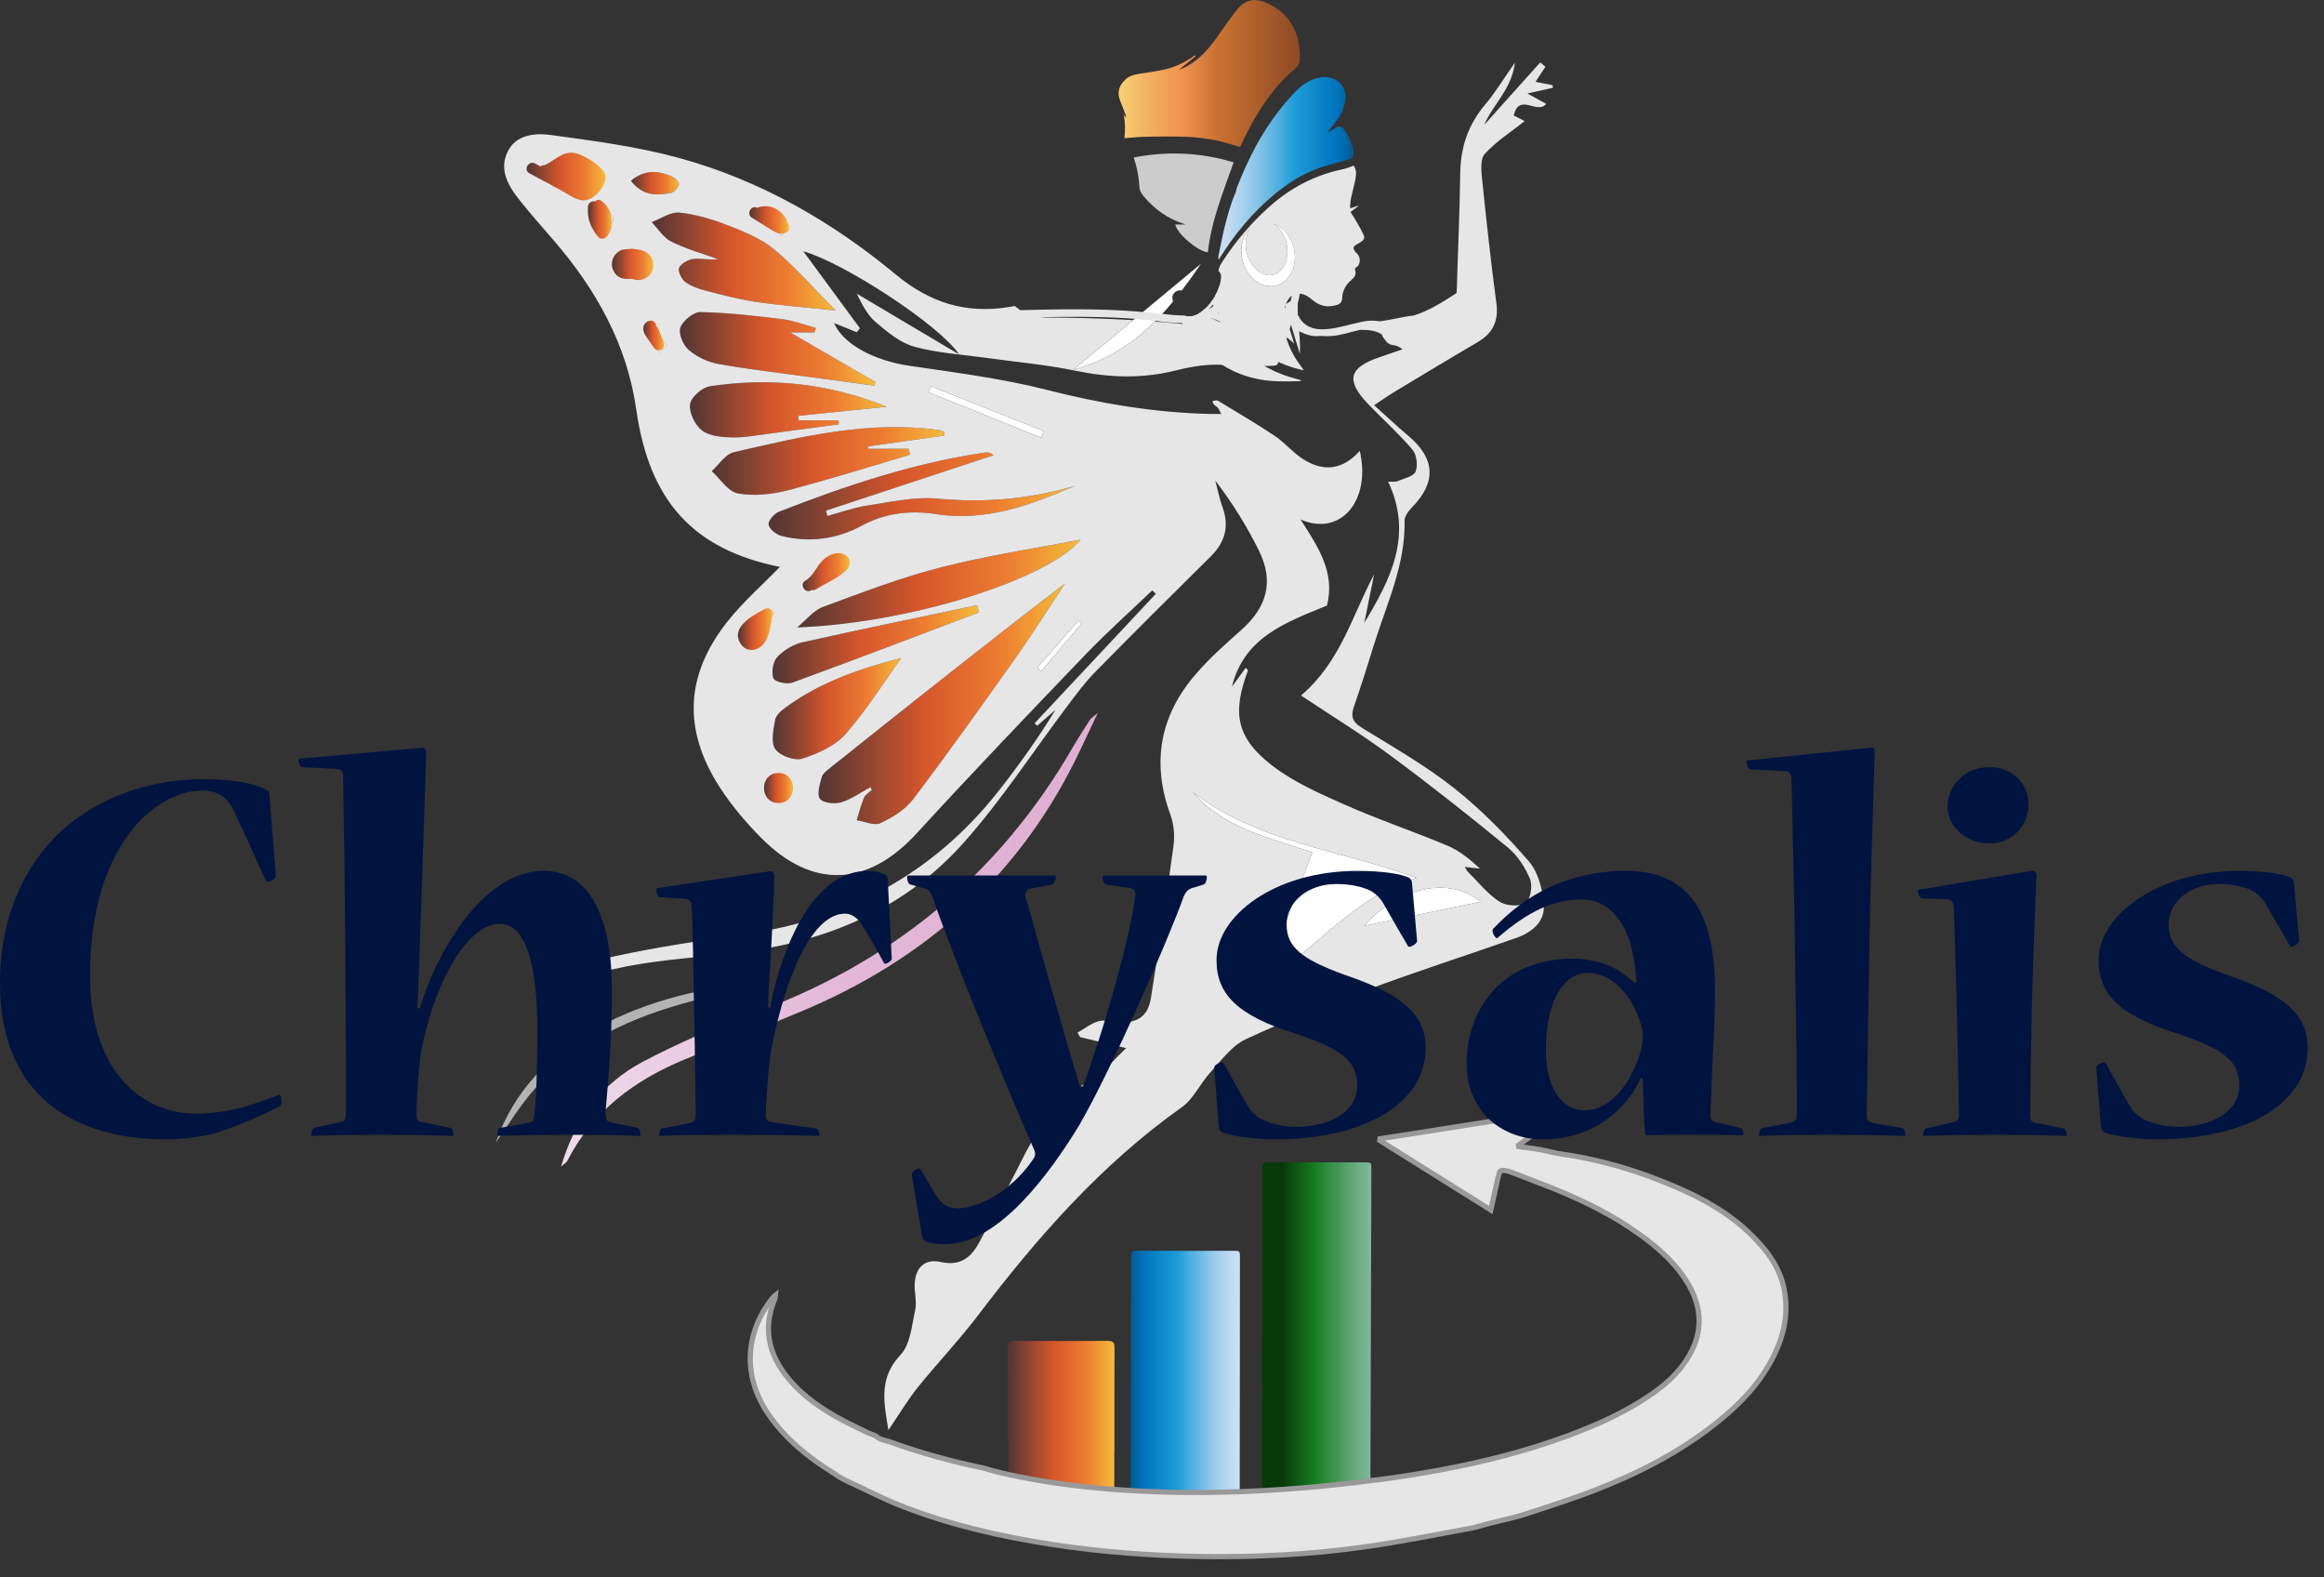 <svg width="112" height="76" viewBox="0 0 112 76" fill="none" xmlns="http://www.w3.org/2000/svg">
<rect x="0" y="0" width="112" height="76" fill="#333333" stroke="none"/>
<path d="M65.722 11.328C65.63 11.125 65.518 10.93 65.407 10.736C65.304 10.556 65.19 10.383 65.085 10.213C65.221 10.11 65.339 10.021 65.457 9.932C65.452 9.925 65.448 9.918 65.444 9.91C65.331 9.95 65.218 9.99 65.105 10.029C65.09 10.021 65.076 10.013 65.062 10.005C65.075 9.862 65.073 9.716 65.103 9.576C65.171 9.252 65.263 8.932 65.326 8.607C65.369 8.384 65.368 8.157 65.237 7.981C65.057 8.043 64.907 8.113 64.75 8.145C63.388 8.424 62.201 9.039 61.168 9.964C60.294 10.747 59.543 11.634 58.902 12.616C58.809 12.758 58.746 12.9 58.716 13.058C58.795 13.112 58.851 13.202 58.846 13.33C58.836 13.623 58.736 13.924 58.586 14.202C58.578 14.224 58.574 14.248 58.565 14.27C58.543 14.326 58.518 14.394 58.473 14.426C58.36 14.506 58.403 14.584 58.453 14.669C58.696 15.079 59.003 15.438 59.331 15.78C59.873 16.345 60.479 16.831 61.164 17.213C61.681 17.501 62.225 17.716 62.838 17.844C62.779 17.759 62.737 17.694 62.69 17.633C62.303 17.128 62.034 16.565 61.91 15.943C61.825 15.51 61.806 15.068 61.973 14.643C62.092 14.341 62.322 14.099 62.688 14.155C62.887 14.185 63.058 14.288 63.206 14.418C63.436 14.618 63.696 14.752 64.001 14.759C64.156 14.762 64.316 14.727 64.465 14.681C64.605 14.637 64.679 14.511 64.683 14.367C64.693 14.01 64.852 13.732 65.113 13.503C65.143 13.476 65.171 13.445 65.2 13.417C65.317 13.305 65.361 13.177 65.304 13.017C65.293 12.984 65.307 12.912 65.33 12.901C65.567 12.793 65.594 12.411 65.414 12.232C65.377 12.195 65.338 12.158 65.308 12.115C65.189 11.951 65.208 11.876 65.386 11.775C65.465 11.73 65.543 11.686 65.616 11.635C65.733 11.555 65.779 11.454 65.722 11.328ZM62.276 13.055C61.97 13.766 61.209 14.009 60.574 13.577C60.178 13.308 59.964 12.92 59.862 12.461C59.78 12.086 59.825 11.725 59.98 11.379C60.027 11.274 60.101 11.182 60.162 11.084C60.172 11.09 60.181 11.096 60.191 11.102C60.169 11.146 60.143 11.188 60.127 11.233C59.906 11.836 60.087 12.581 60.576 13.007C60.895 13.284 61.271 13.362 61.621 13.112C61.845 12.951 61.965 12.719 62.012 12.454C62.13 11.784 61.915 11.233 61.413 10.777C61.503 10.829 61.597 10.875 61.682 10.934C62.296 11.355 62.593 12.319 62.276 13.055Z" fill="#E6E6E6"/>
<path d="M56.804 3.375C57.082 3.149 57.352 2.93 57.623 2.711C57.614 2.698 57.605 2.685 57.597 2.672C57.579 2.676 57.557 2.675 57.544 2.685C57.103 3.017 56.611 3.244 56.075 3.359C55.678 3.444 55.275 3.497 54.874 3.561C54.632 3.599 54.409 3.664 54.224 3.843C53.897 4.158 53.825 4.49 54.005 4.911C54.091 5.114 54.166 5.322 54.244 5.528C54.26 5.573 54.266 5.622 54.258 5.677C54.222 5.623 54.187 5.57 54.151 5.517C54.23 5.897 54.239 6.276 54.186 6.658C54.54 6.633 54.874 6.593 55.21 6.588C55.879 6.578 56.549 6.566 57.218 6.593C57.671 6.612 58.127 6.673 58.573 6.758C58.969 6.834 59.353 6.968 59.764 7.082C59.825 6.953 59.897 6.794 59.975 6.638C60.594 5.387 61.329 4.218 62.413 3.312C62.593 3.162 62.645 3.014 62.647 2.796C62.65 2.292 62.577 1.808 62.351 1.352C62.104 0.856 61.728 0.486 61.241 0.235C61.05 0.137 60.842 0.053 60.633 0.016C60.244 -0.054 59.919 0.117 59.675 0.403C59.412 0.713 59.172 1.045 58.94 1.38C58.571 1.915 58.205 2.451 57.691 2.864C57.422 3.079 57.133 3.253 56.804 3.375Z" fill="url(#paint0_linear_39_2)"/>
<path d="M63.979 6.366C64.135 6.169 64.299 5.977 64.444 5.772C64.647 5.485 64.794 5.171 64.833 4.816C64.916 4.072 64.341 3.642 63.681 3.726C63.132 3.796 62.717 4.107 62.351 4.498C61.643 5.253 61.05 6.089 60.551 6.995C60.195 7.641 59.897 8.314 59.625 8.998C59.587 9.092 59.581 9.199 59.541 9.291C59.313 9.812 59.165 10.359 59.026 10.907C58.906 11.383 58.818 11.868 58.718 12.35C58.707 12.4 58.711 12.454 58.731 12.513C58.817 12.378 58.902 12.243 58.99 12.11C59.783 10.905 60.736 9.846 61.901 8.99C62.5 8.549 63.156 8.207 63.872 7.996C64.222 7.893 64.575 7.805 64.926 7.707C64.997 7.688 65.075 7.67 65.13 7.626C65.178 7.588 65.221 7.517 65.226 7.457C65.249 7.195 65.152 6.956 65.05 6.724C64.984 6.572 64.903 6.422 64.808 6.286C64.655 6.067 64.57 6.053 64.333 6.179C64.216 6.242 64.103 6.312 63.988 6.379C63.985 6.375 63.982 6.37 63.979 6.366Z" fill="url(#paint1_linear_39_2)"/>
<path d="M54.634 7.589C54.811 8.091 54.886 8.574 54.919 9.069C54.928 9.208 55.035 9.356 55.132 9.471C55.654 10.094 56.293 10.551 57.076 10.793C57.095 10.799 57.112 10.812 57.126 10.819C56.966 10.819 56.803 10.819 56.639 10.819C56.73 11.267 57.73 12.117 58.212 12.157C58.369 10.646 58.952 9.257 59.452 7.821C57.866 7.347 56.27 7.267 54.634 7.589Z" fill="#CCCCCC"/>
<path d="M62.695 18.32C62.508 18.266 62.321 18.213 62.135 18.157C61.64 18.007 61.176 17.786 60.736 17.516C59.727 16.896 58.894 16.09 58.229 15.111C58.175 15.032 58.123 14.95 58.082 14.865C58.02 14.923 57.957 14.978 57.892 15.027C57.658 15.204 57.429 15.266 57.226 15.239C57.146 15.296 57.071 15.359 56.99 15.415C56.931 15.457 56.919 15.493 56.962 15.556C57.44 16.271 57.979 16.929 58.686 17.434C59.228 17.822 59.825 18.081 60.476 18.233C61.182 18.398 61.894 18.385 62.609 18.364C62.639 18.363 62.669 18.353 62.699 18.347C62.696 18.338 62.695 18.329 62.695 18.32Z" fill="#E6E6E6"/>
<path d="M61.414 10.776C61.916 11.232 62.13 11.783 62.012 12.454C61.965 12.718 61.846 12.95 61.621 13.111C61.271 13.362 60.895 13.284 60.576 13.006C60.087 12.58 59.906 11.835 60.127 11.232C60.144 11.187 60.17 11.145 60.191 11.101C60.182 11.095 60.172 11.089 60.163 11.083C60.101 11.181 60.027 11.274 59.98 11.378C59.825 11.725 59.78 12.085 59.863 12.46C59.964 12.92 60.179 13.307 60.574 13.576C61.209 14.008 61.97 13.765 62.276 13.054C62.593 12.318 62.297 11.354 61.683 10.932C61.597 10.874 61.503 10.828 61.414 10.776Z" fill="white"/>
<path d="M52.903 34.356C52.555 35.09 52.316 35.59 52.081 36.092C49.251 42.113 44.639 46.231 38.542 48.761C36.706 49.523 34.867 50.276 33.028 51.031C30.585 52.036 28.565 53.529 27.335 55.941C27.3 56.01 27.213 56.053 27.037 56.206C27.723 53.895 29.003 52.19 31.004 51.143C32.653 50.281 34.372 49.518 36.123 48.889C42.898 46.458 48.128 42.199 51.73 35.957C51.986 35.514 52.27 35.086 52.546 34.654C52.576 34.607 52.634 34.578 52.903 34.356Z" fill="url(#paint2_linear_39_2)"/>
<path d="M23.892 55.058C25.601 50.073 31.062 47.751 36.944 47.29C35.761 47.601 34.579 47.915 33.395 48.223C30.455 48.988 27.757 50.205 25.709 52.534C25.021 53.317 24.48 54.231 23.892 55.058Z" fill="#B3B3B3"/>
<path d="M41.942 37.93C41.477 38.181 41.036 38.508 40.54 38.657C40.227 38.75 39.683 38.697 39.518 38.49C39.357 38.288 39.505 37.796 39.598 37.453C39.646 37.274 39.852 37.121 40.014 36.991C43.756 34.009 47.501 31.032 51.326 28.109C50.528 29.315 49.761 30.543 48.926 31.723C47.312 34.006 45.688 36.284 44.001 38.513C43.622 39.014 43.008 39.388 42.426 39.66C42.133 39.798 41.672 39.578 41.286 39.52C41.401 39.156 41.491 38.782 41.64 38.432C41.704 38.281 41.888 38.18 42.017 38.056C41.992 38.014 41.967 37.972 41.942 37.93Z" fill="url(#paint3_linear_39_2)"/>
<path d="M40.269 14.958C38.836 14.809 37.641 14.721 36.458 14.549C35.626 14.428 34.806 14.21 33.989 13.999C33.646 13.911 33.285 13.784 33.01 13.573C32.832 13.436 32.652 13.037 32.729 12.896C32.846 12.683 33.176 12.5 33.434 12.473C33.806 12.433 34.194 12.544 34.596 12.485C33.843 12.211 33.061 11.995 32.347 11.641C31.972 11.453 31.716 11.024 31.406 10.704C31.853 10.538 32.318 10.2 32.743 10.244C33.537 10.325 34.333 10.564 35.081 10.857C35.862 11.164 36.685 11.495 37.316 12.023C38.34 12.877 39.222 13.9 40.269 14.958Z" fill="url(#paint4_linear_39_2)"/>
<path d="M45.498 20.987C44.278 21.16 43.058 21.333 41.838 21.505C41.841 21.544 41.844 21.584 41.846 21.623C42.495 21.623 43.143 21.623 43.791 21.623C43.813 21.718 43.836 21.814 43.859 21.909C41.894 22.488 39.94 23.113 37.956 23.625C37.188 23.823 36.328 23.911 35.559 23.772C35.09 23.687 34.716 23.075 34.299 22.7C34.651 22.386 34.958 21.882 35.361 21.789C38.607 21.038 41.86 20.252 45.242 20.719C45.328 20.731 45.411 20.77 45.495 20.797C45.496 20.861 45.497 20.924 45.498 20.987Z" fill="url(#paint5_linear_39_2)"/>
<path d="M38.42 30.23C38.831 29.892 39.191 29.416 39.663 29.241C41.546 28.542 43.435 27.823 45.376 27.328C47.61 26.76 49.903 26.42 52.075 25.999C50.593 27.845 44.024 30.022 38.42 30.23Z" fill="url(#paint6_linear_39_2)"/>
<path d="M39.25 16.017C38.955 16.017 38.66 16.017 38.08 16.017C39.596 16.899 40.89 17.651 42.184 18.402C42.167 18.461 42.151 18.52 42.135 18.579C41.149 18.448 40.163 18.318 39.177 18.184C37.654 17.976 36.125 17.803 34.613 17.535C34.107 17.445 33.577 17.189 33.188 16.857C32.921 16.629 32.684 16.065 32.789 15.783C32.913 15.447 33.422 15.028 33.756 15.035C35.073 15.061 36.39 15.214 37.7 15.376C38.248 15.444 38.779 15.654 39.318 15.799C39.295 15.872 39.272 15.944 39.25 16.017Z" fill="url(#paint7_linear_39_2)"/>
<path d="M60.843 47.374C61.654 45.246 62.43 43.206 63.243 41.072C61.071 40.327 58.943 39.884 57.482 38.161C60.608 40.582 64.536 40.928 68.276 42.295C65.169 43.262 63.36 45.801 60.843 47.374Z" fill="white"/>
<path d="M51.805 23.413C49.674 24.329 47.516 25.143 45.113 24.771C43.863 24.577 42.682 24.709 41.525 25.332C40.33 25.977 39.003 26.16 37.661 25.82C37.41 25.757 37.081 25.497 37.039 25.28C37.005 25.105 37.307 24.747 37.534 24.658C40.766 23.397 44.047 22.3 47.498 21.798C47.611 21.782 47.732 21.809 47.879 21.934C45.187 22.824 42.495 23.714 39.803 24.604C39.828 24.688 39.854 24.773 39.88 24.858C40.521 24.685 41.154 24.451 41.806 24.354C42.931 24.187 44.085 23.92 45.195 24.025C47.455 24.239 49.634 24.042 51.805 23.413Z" fill="url(#paint8_linear_39_2)"/>
<path d="M42.733 19.597C41.316 19.743 39.899 19.889 38.481 20.036C38.484 20.108 38.487 20.181 38.489 20.253C39.13 20.253 39.77 20.253 40.411 20.253C40.415 20.317 40.419 20.381 40.423 20.445C39.312 20.594 38.2 20.748 37.087 20.891C36.49 20.968 35.888 21.089 35.291 21.076C34.795 21.065 34.204 21.019 33.838 20.745C33.497 20.489 33.202 19.887 33.252 19.483C33.293 19.147 33.833 18.666 34.206 18.61C37.11 18.174 39.959 18.463 42.733 19.597Z" fill="url(#paint9_linear_39_2)"/>
<path d="M43.435 31.703C42.547 32.938 41.74 34.246 40.737 35.38C40.233 35.95 39.407 36.314 38.657 36.553C38.29 36.669 37.581 36.41 37.362 36.091C37.139 35.764 37.271 35.146 37.357 34.676C37.398 34.449 37.664 34.229 37.877 34.073C39.522 32.872 41.414 32.218 43.435 31.703Z" fill="url(#paint10_linear_39_2)"/>
<path d="M47.176 29.506C44.178 30.643 41.184 31.792 38.174 32.894C37.915 32.989 37.322 32.841 37.269 32.679C37.17 32.381 37.246 31.884 37.454 31.661C37.763 31.329 38.224 31.047 38.666 30.948C41.469 30.321 44.285 29.749 47.097 29.159C47.124 29.274 47.15 29.39 47.176 29.506Z" fill="url(#paint11_linear_39_2)"/>
<path d="M71.353 43.447C69.428 43.846 67.545 44.237 65.746 44.609C67.356 42.737 69.873 42.195 71.353 43.447Z" fill="white"/>
<path d="M56.507 14.419C56.445 14.123 56.734 13.944 56.953 13.996C57.271 13.581 57.577 13.149 57.88 12.706C55.816 14.42 53.874 16.033 51.729 17.814C53.866 17.225 55.308 16.012 56.534 14.524C56.524 14.49 56.515 14.455 56.507 14.419Z" fill="white"/>
<path d="M27.561 9.139C27.149 8.809 26.847 8.567 26.546 8.325C26.855 8.105 27.169 7.703 27.472 7.711C27.828 7.721 28.175 8.086 28.526 8.297C28.238 8.548 27.95 8.8 27.561 9.139Z" fill="white"/>
<path d="M44.872 18.614C46.682 19.334 48.492 20.053 50.302 20.773C50.26 20.878 50.218 20.984 50.176 21.089C48.369 20.36 46.563 19.632 44.756 18.903C44.794 18.806 44.833 18.71 44.872 18.614Z" fill="white"/>
<path d="M38.094 10.952C37.857 11.134 37.673 11.344 37.612 11.312C37.049 11.025 36.503 10.705 35.972 10.361C35.932 10.335 36.065 9.925 36.092 9.928C36.466 9.968 36.872 9.978 37.196 10.142C37.517 10.306 37.754 10.634 38.094 10.952Z" fill="white"/>
<path d="M30.407 8.707C31.105 8.131 31.759 8.227 32.411 8.515C32.551 8.577 32.747 8.808 32.718 8.892C32.66 9.058 32.48 9.268 32.321 9.298C31.639 9.422 30.959 9.445 30.407 8.707Z" fill="url(#paint12_linear_39_2)"/>
<path d="M31.482 12.57C31.015 12.913 30.739 13.272 30.5 13.249C30.25 13.225 29.922 12.865 29.849 12.593C29.808 12.441 30.212 12.003 30.428 11.993C30.698 11.981 30.982 12.277 31.482 12.57Z" fill="white"/>
<path d="M29.016 11.458C28.693 11.026 28.392 10.797 28.385 10.559C28.379 10.359 28.736 9.968 28.896 9.985C29.142 10.012 29.495 10.288 29.544 10.514C29.589 10.72 29.289 11.001 29.016 11.458Z" fill="white"/>
<path d="M31.263 15.48C31.619 15.943 31.888 16.274 32.117 16.63C32.135 16.659 31.775 16.982 31.764 16.972C31.444 16.69 31.134 16.394 30.863 16.066C30.833 16.028 31.049 15.788 31.263 15.48Z" fill="white"/>
<path d="M36.218 30.554C36.038 29.87 36.375 29.498 37.046 29.328C37.136 29.384 37.225 29.44 37.314 29.497C37.048 29.911 36.781 30.325 36.515 30.739C36.416 30.677 36.317 30.616 36.218 30.554Z" fill="white"/>
<path d="M40.752 27.484C40.235 27.794 39.718 28.103 39.201 28.413C39.126 28.29 39.051 28.167 38.976 28.044C39.486 27.735 39.996 27.426 40.507 27.117C40.589 27.239 40.67 27.361 40.752 27.484Z" fill="white"/>
<path d="M37.404 37.356C37.664 37.692 37.932 37.886 37.925 38.07C37.918 38.263 37.646 38.446 37.49 38.633C37.313 38.47 37.023 38.326 36.992 38.139C36.961 37.956 37.194 37.728 37.404 37.356Z" fill="white"/>
<path d="M49.988 32.169C50.649 31.413 51.309 30.658 51.97 29.902C52.024 29.948 52.077 29.993 52.13 30.038C51.481 30.804 50.833 31.569 50.184 32.335C50.119 32.28 50.053 32.224 49.988 32.169Z" fill="white"/>
<path d="M74.843 4.228C74.835 4.187 74.827 4.145 74.82 4.104C74.564 4.053 74.307 4.002 73.998 3.941C74.18 3.668 74.329 3.444 74.478 3.221L74.229 3.006C73.329 4.009 72.43 5.012 71.53 6.015C71.944 5.028 72.84 4.326 73.011 3.015C72.446 3.82 72.058 4.464 71.58 5.03C70.762 5.998 70.387 7.087 70.372 8.349C70.349 10.217 70.258 12.085 70.208 13.953C70.207 14.011 70.199 14.064 70.194 14.119C69.545 14.55 68.874 14.965 68.142 15.2C67.595 15.261 67.045 15.413 66.504 15.48C66.324 15.452 66.139 15.442 65.947 15.457C65.537 15.491 64.979 15.678 64.424 15.788C64.419 15.789 64.415 15.789 64.41 15.79C64.406 15.791 64.403 15.793 64.399 15.793C63.663 15.935 62.938 15.931 62.583 15.232C62.574 15.213 62.561 15.201 62.549 15.188C62.538 14.993 62.535 14.801 62.542 14.612C62.616 14.358 62.66 14.098 62.677 13.83C62.692 13.598 62.33 13.598 62.315 13.83C62.301 14.064 62.258 14.29 62.194 14.511C62.103 14.567 62.012 14.621 61.919 14.672C61.934 14.722 61.948 14.771 61.964 14.82C61.91 14.811 61.851 14.809 61.778 14.823C61.608 14.856 61.619 15.057 61.728 15.14C61.564 15.2 61.38 15.228 61.219 15.252C61.093 15.271 61.068 15.382 61.105 15.475C61.01 15.5 60.914 15.524 60.816 15.545C60.387 15.638 59.964 15.688 59.543 15.711C59.561 15.65 59.55 15.581 59.498 15.536C59.242 15.319 58.975 15.16 58.681 15.053C58.858 14.894 59.01 14.692 59.126 14.431C59.205 14.256 59.003 14.102 58.878 14.177C58.903 14.147 58.928 14.118 58.953 14.088C59.083 13.933 58.922 13.73 58.764 13.789C58.612 14.276 58.271 14.74 57.892 15.027C57.588 15.257 57.295 15.293 57.053 15.191C57.053 15.194 57.052 15.197 57.052 15.2C56.686 15.2 56.311 15.156 55.964 15.118C55.156 15.03 54.347 14.966 53.534 14.934C52.08 14.877 50.624 14.904 49.17 14.945C49.078 14.883 48.991 14.816 48.911 14.743C48.819 14.758 48.727 14.774 48.635 14.789C46.551 15.139 44.799 14.573 43.185 13.236C40.088 10.669 36.636 8.684 32.748 7.617C30.729 7.063 28.627 6.787 26.547 6.505C25.803 6.404 24.881 6.471 24.471 7.296C24.042 8.157 24.474 8.938 25.021 9.621C25.548 10.28 26.105 10.916 26.659 11.553C28.716 13.925 30.217 16.591 30.662 19.726C31.285 24.108 33.376 26.468 37.585 27.314C36.75 28.173 35.842 28.968 35.099 29.895C33.024 32.481 32.886 35.137 34.678 37.918C35.245 38.798 35.938 39.616 36.676 40.362C39.15 42.866 41.819 42.727 44.185 40.144C46.853 37.231 49.586 34.379 52.321 31.528C53.348 30.459 54.459 29.47 55.531 28.444L55.702 28.612C53.755 30.691 51.808 32.769 49.861 34.848L49.986 34.969C50.28 34.712 50.574 34.454 50.868 34.197C50.017 35.589 49.079 36.906 48.077 38.17C44.966 42.095 40.875 44.29 35.942 45.005C33.827 45.312 31.706 45.621 29.619 46.074C28.184 46.385 26.872 47.068 25.827 48.205C29.008 46.179 32.673 46.323 36.188 45.813C40.204 45.229 43.753 43.629 46.455 40.588C48.288 38.527 49.803 36.185 51.471 33.976C51.885 33.427 52.297 32.869 52.778 32.38C54.617 30.509 56.477 28.657 58.344 26.814C59.042 26.125 59.254 25.359 58.914 24.428C58.764 24.015 58.681 23.579 58.568 23.153C59.398 24.242 60.101 25.366 60.681 26.551C61.402 28.023 61.06 29.253 59.817 30.357C59.052 31.036 58.278 31.721 57.614 32.495C55.898 34.491 55.489 36.745 56.402 39.245C56.57 39.704 56.621 40.255 56.555 40.742C56.226 43.19 55.852 45.633 55.468 48.074C55.33 48.947 54.84 49.299 53.941 49.258C53.611 49.244 53.257 49.119 52.956 49.2C52.591 49.297 52.271 49.56 51.931 49.751C51.971 49.824 52.011 49.897 52.051 49.969C52.712 50.127 53.373 50.285 54.27 50.499C53.73 51.01 53.379 51.468 52.921 51.756C51.343 52.748 50.16 54.071 49.327 55.731C48.651 57.077 47.944 58.408 47.253 59.747C46.846 60.535 46.339 61.031 45.319 60.801C44.572 60.633 44.112 61.08 44.081 61.863C44.065 62.283 44.191 62.725 44.104 63.124C43.941 63.867 43.87 64.779 43.399 65.277C42.371 66.364 42.569 67.491 42.817 68.902C43.349 68.119 43.742 67.451 44.223 66.853C45.167 65.68 46.214 64.585 47.124 63.387C49.983 59.625 53.068 56.099 56.96 53.343C57.521 52.946 57.833 52.212 58.316 51.685C58.848 51.105 59.354 50.391 60.03 50.074C61.938 49.181 63.911 48.417 65.89 47.687C68.264 46.811 70.672 46.029 73.061 45.194C73.828 44.926 74.468 44.409 74.4 43.57C74.343 42.858 74.131 42.021 73.682 41.503C72.584 40.236 71.395 39.014 70.083 37.976C68.694 36.877 67.134 35.99 65.62 35.058C65.164 34.777 65.089 34.505 65.254 34.033C65.602 33.038 65.914 32.029 66.228 31.023C66.837 29.074 67.737 27.199 67.69 25.084C67.685 24.863 67.897 24.599 68.072 24.419C69.225 23.232 69.167 22.097 67.892 21.017C67.352 20.559 66.835 20.074 66.223 19.525C66.63 19.255 66.893 19.066 67.17 18.899C68.511 18.092 69.851 17.282 71.203 16.491C71.939 16.06 72.231 15.476 72.115 14.61C71.852 12.638 71.635 10.66 71.432 8.68C71.389 8.256 71.324 7.668 71.555 7.415C72.113 6.802 72.84 6.342 73.478 5.836C73.423 5.808 73.18 5.682 72.951 5.563C73.218 4.441 74.097 5.551 74.516 5.002C74.25 4.856 73.983 4.709 73.609 4.504C74.109 4.393 74.476 4.31 74.843 4.228ZM58.808 14.26C58.671 14.561 58.481 14.77 58.257 14.914C58.44 14.696 58.624 14.478 58.808 14.26ZM57.767 15.494C57.951 15.455 58.126 15.395 58.29 15.315C58.488 15.36 58.672 15.427 58.846 15.52C58.736 15.498 58.628 15.455 58.521 15.391C58.333 15.292 58.171 15.519 58.302 15.675C58.312 15.686 58.321 15.698 58.331 15.709C58.092 15.698 57.854 15.682 57.614 15.663C57.666 15.608 57.716 15.552 57.767 15.494ZM54.925 15.378C55.599 15.432 56.438 15.595 57.207 15.561C57.183 15.582 57.157 15.601 57.131 15.621C56.797 15.591 56.461 15.558 56.12 15.53C55.965 15.517 55.81 15.508 55.655 15.497C54.613 16.534 53.378 17.36 51.729 17.813C52.721 16.99 53.669 16.202 54.607 15.424C53.212 15.342 51.816 15.302 50.418 15.299C50.322 15.299 50.23 15.292 50.139 15.283C51.735 15.249 53.332 15.249 54.925 15.378ZM37.196 10.142C37.517 10.305 37.754 10.634 38.095 10.952C37.858 11.134 37.673 11.344 37.612 11.313C37.049 11.025 36.872 9.978 37.196 10.142ZM32.412 8.516C32.552 8.577 32.748 8.809 32.719 8.893C32.661 9.059 32.481 9.269 32.322 9.298C31.639 9.423 30.959 9.446 30.407 8.707C31.105 8.132 31.76 8.228 32.412 8.516ZM26.546 8.325C26.855 8.105 27.169 7.703 27.472 7.711C27.828 7.721 28.175 8.086 28.526 8.297C28.238 8.549 27.95 8.8 27.561 9.14C27.149 8.809 26.848 8.567 26.546 8.325ZM29.016 11.459C28.693 11.026 28.392 10.797 28.385 10.559C28.379 10.359 28.736 9.969 28.896 9.986C29.142 10.013 29.495 10.289 29.544 10.515C29.589 10.721 29.289 11.001 29.016 11.459ZM30.5 13.249C30.25 13.225 29.922 12.865 29.849 12.592C29.809 12.441 30.212 12.003 30.428 11.993C30.698 11.981 30.982 12.277 31.482 12.57C31.015 12.914 30.739 13.272 30.5 13.249ZM31.764 16.972C31.444 16.69 31.049 15.787 31.263 15.48C31.619 15.943 31.888 16.273 32.117 16.63C32.135 16.659 31.775 16.982 31.764 16.972ZM32.348 11.64C31.972 11.453 31.716 11.024 31.406 10.703C31.853 10.537 32.318 10.2 32.743 10.243C33.537 10.325 34.333 10.564 35.081 10.857C35.862 11.163 36.685 11.495 37.316 12.022C38.34 12.877 39.222 13.9 40.269 14.958C38.836 14.808 37.641 14.721 36.458 14.549C35.626 14.428 34.806 14.209 33.989 13.999C33.646 13.911 33.285 13.784 33.01 13.572C32.832 13.436 32.652 13.037 32.73 12.895C32.846 12.683 33.177 12.5 33.434 12.473C33.806 12.433 34.195 12.544 34.597 12.484C33.843 12.211 33.06 11.995 32.348 11.64ZM32.788 15.784C32.913 15.448 33.422 15.029 33.756 15.035C35.072 15.062 36.389 15.214 37.699 15.377C38.248 15.444 38.778 15.654 39.317 15.8C39.295 15.872 39.273 15.945 39.25 16.017H38.08C39.596 16.899 40.89 17.651 42.184 18.402L42.135 18.58C41.149 18.448 40.163 18.319 39.177 18.184C37.654 17.976 36.125 17.803 34.613 17.535C34.107 17.445 33.577 17.19 33.188 16.857C32.921 16.63 32.684 16.066 32.788 15.784ZM33.252 19.482C33.293 19.146 33.834 18.666 34.207 18.61C37.111 18.174 39.958 18.463 42.733 19.597C41.316 19.743 39.898 19.889 38.481 20.036C38.484 20.108 38.487 20.18 38.489 20.253H40.411C40.415 20.317 40.419 20.38 40.423 20.444C39.311 20.594 38.2 20.747 37.087 20.891C36.49 20.968 35.888 21.089 35.291 21.076C34.795 21.065 34.204 21.019 33.838 20.745C33.497 20.488 33.203 19.887 33.252 19.482ZM35.559 23.773C35.09 23.688 34.715 23.076 34.299 22.7C34.65 22.387 34.958 21.883 35.361 21.789C38.607 21.038 41.86 20.253 45.242 20.719C45.328 20.731 45.41 20.771 45.495 20.798C45.496 20.861 45.497 20.924 45.498 20.988L41.838 21.506C41.841 21.545 41.844 21.584 41.846 21.624H43.791C43.813 21.719 43.836 21.814 43.859 21.909C41.894 22.489 39.94 23.113 37.956 23.625C37.188 23.824 36.327 23.912 35.559 23.773ZM44.756 18.903C44.794 18.806 44.833 18.71 44.872 18.614C46.682 19.334 48.492 20.053 50.302 20.773C50.26 20.878 50.218 20.984 50.176 21.089C48.369 20.361 46.563 19.632 44.756 18.903ZM37.039 25.28C37.005 25.106 37.307 24.747 37.534 24.658C40.766 23.398 44.048 22.3 47.498 21.799C47.612 21.782 47.732 21.81 47.88 21.934C45.187 22.824 42.495 23.714 39.803 24.604C39.828 24.688 39.855 24.773 39.88 24.857C40.522 24.685 41.154 24.451 41.806 24.354C42.931 24.186 44.085 23.92 45.195 24.025C47.455 24.238 49.633 24.041 51.805 23.412C49.673 24.329 47.516 25.143 45.112 24.771C43.862 24.577 42.682 24.709 41.525 25.332C40.329 25.977 39.003 26.16 37.66 25.82C37.41 25.757 37.081 25.497 37.039 25.28ZM39.663 29.241C41.546 28.542 43.435 27.823 45.377 27.328C47.611 26.76 49.903 26.42 52.075 25.999C50.593 27.845 44.024 30.022 38.421 30.23C38.832 29.892 39.192 29.416 39.663 29.241ZM38.975 28.044C39.486 27.735 39.996 27.426 40.507 27.117C40.588 27.239 40.67 27.362 40.752 27.484L39.201 28.414C39.126 28.29 39.051 28.167 38.975 28.044ZM38.667 30.948C41.47 30.32 44.286 29.749 47.098 29.159C47.124 29.274 47.151 29.39 47.177 29.506C44.179 30.643 41.185 31.792 38.174 32.894C37.916 32.989 37.322 32.841 37.269 32.679C37.171 32.381 37.246 31.883 37.454 31.661C37.764 31.329 38.224 31.047 38.667 30.948ZM36.515 30.739C36.416 30.677 36.317 30.616 36.218 30.554C36.038 29.87 36.375 29.498 37.046 29.328C37.136 29.385 37.225 29.441 37.314 29.497L36.515 30.739ZM37.491 38.633C37.314 38.47 37.023 38.326 36.992 38.139C36.961 37.956 37.194 37.728 37.404 37.356C37.664 37.691 37.932 37.886 37.925 38.07C37.918 38.263 37.647 38.446 37.491 38.633ZM37.363 36.091C37.139 35.764 37.271 35.146 37.357 34.676C37.398 34.449 37.664 34.229 37.878 34.074C39.522 32.873 41.415 32.219 43.435 31.703C42.547 32.939 41.74 34.246 40.737 35.38C40.233 35.95 39.407 36.315 38.657 36.553C38.291 36.669 37.581 36.41 37.363 36.091ZM44.001 38.514C43.622 39.014 43.008 39.388 42.427 39.661C42.133 39.798 41.672 39.578 41.286 39.52C41.401 39.156 41.491 38.782 41.64 38.433C41.704 38.281 41.888 38.18 42.017 38.056C41.992 38.014 41.967 37.972 41.942 37.93C41.477 38.181 41.035 38.508 40.54 38.657C40.227 38.75 39.683 38.697 39.518 38.49C39.357 38.288 39.505 37.796 39.597 37.453C39.646 37.274 39.852 37.121 40.014 36.991C43.756 34.009 47.501 31.032 51.326 28.109C50.528 29.315 49.761 30.543 48.926 31.723C47.312 34.006 45.688 36.284 44.001 38.514ZM50.184 32.335C50.119 32.28 50.053 32.224 49.988 32.169C50.649 31.413 51.31 30.658 51.971 29.902L52.131 30.038C51.482 30.804 50.833 31.57 50.184 32.335ZM57.481 38.161C60.608 40.582 64.535 40.928 68.276 42.294C65.169 43.262 63.36 45.801 60.843 47.374C61.653 45.246 62.43 43.206 63.243 41.072C61.071 40.327 58.943 39.884 57.481 38.161ZM65.746 44.609C67.355 42.737 69.872 42.195 71.353 43.447C69.428 43.846 67.545 44.237 65.746 44.609ZM66.477 17.213C65 17.714 64.844 18.326 65.928 19.459C66.636 20.199 67.407 20.884 68.069 21.664C68.272 21.903 68.339 22.424 68.222 22.719C68.129 22.953 67.666 23.049 67.356 23.181C67.243 23.229 67.099 23.201 66.9 23.21C68.113 25.786 67.017 27.913 65.749 30.011C65.907 29.231 66.065 28.45 66.223 27.67C65.16 29.673 64.59 31.913 62.698 33.509C64.182 34.498 65.625 35.378 66.978 36.379C68.913 37.81 70.805 39.303 72.665 40.831C73.134 41.216 73.507 41.796 73.739 42.362C73.871 42.684 73.751 43.377 73.519 43.513C73.205 43.695 72.578 43.647 72.254 43.437C71.684 43.065 71.242 42.498 70.749 42.009C70.694 41.954 70.662 41.876 70.593 41.769C70.867 41.8 71.097 41.825 71.327 41.852C70.831 41.396 70.329 40.985 69.755 40.743C68.145 40.066 66.484 39.51 64.887 38.804C63.658 38.26 62.384 37.709 61.331 36.901C59.577 35.556 59.369 34.361 60.144 32.303C60.151 32.284 60.089 32.239 60.032 32.177C59.805 32.49 59.587 32.79 59.369 33.09C59.961 30.677 62.004 29.978 63.95 29.176C64.356 27.6 63.538 26.363 62.677 25.03C64.608 25.868 66.084 24.129 65.532 21.723C64.72 22.625 63.799 22.774 62.765 22.098C62.289 21.788 61.915 21.323 61.443 21.007C60.548 20.409 59.617 19.865 58.696 19.307C58.635 19.271 58.529 19.311 58.444 19.314C58.442 19.5 58.569 19.535 58.661 19.612C58.735 19.673 58.766 19.785 58.856 19.946C58.609 19.946 58.464 19.949 58.318 19.945C55.654 19.884 53.058 19.449 50.469 18.788C48.288 18.232 46.034 17.951 43.801 17.619C42.115 17.368 40.627 16.579 40.194 15.563C40.558 15.711 40.921 15.859 41.285 16.006C41.338 15.943 41.391 15.88 41.444 15.817C40.536 14.583 39.628 13.35 38.714 12.107C40.629 12.641 45.254 15.633 46.221 17.075C44.449 16.022 42.868 15.085 41.288 14.147C41.558 14.695 41.816 15.197 42.214 15.531C42.771 16 43.384 16.517 44.059 16.704C45.181 17.013 46.371 17.079 47.533 17.242C48.962 17.444 50.407 17.566 51.817 17.859C53.442 18.196 55.026 18.259 56.648 17.852C57.426 17.657 58.266 17.514 59.053 17.592C59.447 17.631 59.799 17.61 60.116 17.534C60.511 17.684 61.133 17.632 61.424 17.616C61.564 17.609 61.644 17.47 61.58 17.344C61.532 17.251 61.478 17.171 61.417 17.101C61.699 16.936 61.883 16.584 62.009 16.303C62.014 16.291 62.021 16.274 62.027 16.259C62.121 16.339 62.224 16.427 62.368 16.549C62.291 16.301 62.222 16.078 62.157 15.868C62.177 15.792 62.196 15.712 62.211 15.632C62.357 16.108 62.502 16.583 62.646 17.054C62.664 16.688 62.639 16.323 62.608 15.961C62.928 16.122 63.248 16.233 63.622 16.182C63.808 16.2 63.994 16.2 64.171 16.189C64.619 16.16 65.035 16.008 65.47 15.911C65.501 15.903 65.531 15.899 65.561 15.893C65.772 15.892 65.986 15.899 66.185 15.944C66.344 15.979 66.476 16.041 66.6 16.118C66.624 16.211 66.673 16.296 66.743 16.36C66.826 16.507 66.972 16.62 67.184 16.636C67.325 16.647 67.46 16.731 67.591 16.828C67.204 16.963 66.84 17.09 66.477 17.213Z" fill="#E6E6E6"/>
<path d="M37.519 37.242C36.587 37.242 36.586 38.69 37.519 38.69C38.451 38.69 38.453 37.242 37.519 37.242Z" fill="url(#paint13_linear_39_2)"/>
<path d="M30.961 12.069C30.644 11.972 30.342 11.979 30.02 12.027C29.853 12.052 29.668 12.221 29.587 12.36C29.496 12.516 29.458 12.744 29.514 12.919C29.571 13.094 29.68 13.263 29.847 13.352C30.025 13.446 30.192 13.454 30.387 13.427C30.342 13.433 30.298 13.439 30.253 13.445C30.322 13.437 30.39 13.436 30.459 13.439C30.498 13.447 30.537 13.454 30.576 13.466C30.939 13.578 31.382 13.334 31.467 12.961C31.556 12.568 31.349 12.188 30.961 12.069Z" fill="url(#paint14_linear_39_2)"/>
<path d="M28.991 9.681C28.878 9.595 28.766 9.623 28.692 9.7C28.542 9.67 28.355 9.755 28.336 9.954C28.287 10.501 28.477 11.02 28.843 11.425C28.972 11.568 29.171 11.501 29.27 11.37C29.676 10.831 29.507 10.075 28.991 9.681Z" fill="url(#paint15_linear_39_2)"/>
<path d="M27.891 7.426C27.171 7.167 26.797 7.714 26.232 7.962C26.158 7.952 26.097 7.978 26.053 8.023C25.964 7.975 25.875 7.928 25.786 7.88C25.479 7.712 25.205 8.181 25.512 8.349C25.994 8.611 26.477 8.871 26.961 9.127C27.291 9.302 27.673 9.598 28.051 9.651C28.558 9.723 29.191 9.024 29.186 8.534C29.183 8.081 28.259 7.558 27.891 7.426Z" fill="url(#paint16_linear_39_2)"/>
<path d="M36.52 10C36.511 10.004 36.503 10.008 36.494 10.013C36.205 9.859 35.95 10.311 36.24 10.491L37.139 11.052C37.389 11.207 37.601 11.343 37.888 11.203C37.965 11.165 38.033 11.055 38.023 10.968C37.936 10.267 37.213 9.744 36.52 10Z" fill="url(#paint17_linear_39_2)"/>
<path d="M32.006 16.538C31.916 16.313 31.826 16.089 31.736 15.864C31.713 15.807 31.677 15.758 31.632 15.722C31.632 15.721 31.632 15.72 31.632 15.719C31.632 15.585 31.507 15.432 31.36 15.447C31.077 15.478 30.947 15.72 31.027 15.989C31.067 16.119 31.151 16.224 31.227 16.334C31.321 16.472 31.415 16.609 31.509 16.747C31.587 16.86 31.718 16.913 31.849 16.858C31.962 16.81 32.056 16.664 32.006 16.538Z" fill="url(#paint18_linear_39_2)"/>
<path d="M40.713 26.725C40.358 26.537 39.935 26.73 39.669 26.98C39.349 27.28 39.208 27.753 38.815 27.974C38.511 28.146 38.784 28.616 39.09 28.444C39.099 28.439 39.106 28.432 39.114 28.427C39.175 28.444 39.243 28.439 39.314 28.396C39.773 28.12 40.338 27.876 40.739 27.523C40.998 27.296 41.056 26.907 40.713 26.725Z" fill="url(#paint19_linear_39_2)"/>
<path d="M36.849 29.345C36.288 29.659 35.139 30.23 35.721 31.056C35.944 31.371 36.358 31.387 36.653 31.166C37.037 30.877 37.118 30.288 37.192 29.848C37.197 29.816 37.196 29.786 37.193 29.758C37.375 29.56 37.126 29.19 36.849 29.345Z" fill="url(#paint20_linear_39_2)"/>
<path d="M59.756 60.605C59.756 60.265 59.756 60.264 59.429 60.264C57.916 60.263 56.404 60.263 54.892 60.263C54.508 60.263 54.506 60.265 54.506 60.653C54.506 64.058 54.474 74.468 54.474 74.468C55.6 74.553 56.729 74.608 57.86 74.626C58.488 74.636 59.115 74.636 59.743 74.625C59.743 74.625 59.756 62.776 59.756 60.605Z" fill="url(#paint21_linear_39_2)"/>
<path d="M66.091 56.333C66.091 56.002 66.09 56.001 65.751 56.001C65.269 55.999 61.572 56.013 61.127 55.995C60.89 55.985 60.832 56.062 60.833 56.295C60.84 61.203 60.81 74.591 60.81 74.591C62.46 74.531 64.107 74.399 65.745 74.167C65.842 74.153 65.939 74.136 66.037 74.121C66.037 74.121 66.092 57.447 66.091 56.333Z" fill="url(#paint22_linear_39_2)"/>
<path d="M53.7 69.966C53.7 69.957 53.704 69.95 53.705 69.942C53.705 68.272 53.703 66.601 53.711 64.931C53.713 64.673 53.635 64.602 53.38 64.604C51.884 64.615 50.389 64.616 48.894 64.605C48.638 64.603 48.562 64.674 48.563 64.932C48.572 66.406 48.571 67.88 48.569 69.354C48.587 69.384 48.599 69.419 48.599 69.462V73.673C49.301 73.815 50.008 73.941 50.719 74.049C51.71 74.201 52.705 74.313 53.7 74.403V69.966Z" fill="url(#paint23_linear_39_2)"/>
<path d="M85.487 65.316C84.825 66.667 83.8 67.71 82.632 68.625C80.876 70.005 78.906 71.008 76.835 71.809C75.744 72.234 74.621 72.581 73.508 72.954C73.193 73.061 72.026 73.342 71.876 73.372C71.795 73.39 71.082 73.595 70.957 73.617C69.222 73.932 67.491 74.287 65.745 74.532C63.132 74.901 60.497 75.033 57.861 74.993C55.468 74.953 53.085 74.777 50.717 74.415C48.191 74.027 45.71 73.456 43.327 72.511C42.474 72.171 41.659 71.739 40.82 71.359C40.528 71.227 40.147 70.963 40.125 70.945C38.925 70.198 37.841 69.32 37.032 68.138C35.788 66.322 35.876 64.222 37.259 62.501C37.281 62.476 37.307 62.457 37.365 62.41C37.355 62.49 37.362 62.538 37.344 62.578C36.743 64.009 37.04 65.279 38.014 66.443C38.76 67.333 39.705 67.959 40.722 68.489C41.073 68.676 41.439 68.833 41.791 69.016C41.886 69.067 42.175 69.159 42.204 69.184C42.406 69.375 42.669 69.389 42.911 69.477C44.382 70.011 45.883 70.418 47.409 70.736C47.409 70.736 54.14 72.936 66.287 71.307C66.302 71.307 66.32 71.304 66.339 71.304C66.379 71.304 66.423 71.296 66.47 71.289C67.444 71.161 68.41 71.011 69.373 70.831C69.398 70.824 69.424 70.82 69.449 70.817C71.539 70.428 73.596 69.905 75.602 69.159C76.989 68.642 78.343 68.038 79.569 67.189C80.137 66.798 80.66 66.359 81.077 65.806C82.113 64.448 82.153 63.025 81.198 61.605C80.532 60.609 79.621 59.877 78.643 59.214C77.315 58.314 75.865 57.648 74.375 57.07C73.838 56.861 73.299 56.653 72.757 56.451C72.651 56.411 72.531 56.4 72.417 56.389C72.37 56.385 72.285 56.422 72.274 56.455C72.216 56.634 72.172 56.821 72.132 57.007C72.04 57.406 71.952 57.809 71.846 58.299C70.013 57.154 68.256 56.052 66.495 54.95C66.499 54.921 66.503 54.895 66.506 54.866C69.486 54.398 72.465 53.929 75.444 53.464C75.455 53.486 75.466 53.508 75.473 53.53C74.708 54.079 73.94 54.628 73.175 55.177C73.178 55.199 73.182 55.221 73.186 55.243C73.526 55.291 73.874 55.327 74.214 55.386C74.547 55.444 74.869 55.547 75.202 55.595C77.156 55.865 79.023 56.433 80.828 57.216C82.083 57.761 83.269 58.424 84.268 59.372C85.103 60.159 85.802 61.048 86.003 62.219C86.19 63.311 85.97 64.336 85.487 65.316Z" fill="#E6E6E6" stroke="#999999" stroke-width="0.25" stroke-miterlimit="10"/>
<path d="M0 47.343C0 43.773 1.51 41.219 3.268 39.764C4.998 38.363 7.222 37.54 9.831 37.54C11.177 37.54 12.248 37.732 12.852 38.061C12.961 38.116 12.989 38.199 12.989 38.336L13.291 42.18C13.319 42.318 13.044 42.482 12.907 42.482C12.879 42.482 12.852 42.482 12.797 42.4C12.275 41.246 11.671 39.901 11.231 38.995C11.122 38.775 10.984 38.583 10.82 38.446C10.655 38.281 10.298 38.089 9.749 38.089C8.678 38.089 7.497 38.693 6.536 39.764C5.08 41.494 4.339 43.91 4.339 47.014C4.339 51.737 6.948 53.659 9.447 53.659C9.968 53.659 10.655 53.577 11.04 53.495C11.808 53.357 12.578 53.083 13.429 52.753C13.511 52.725 13.566 52.835 13.566 53.11C13.566 53.192 13.539 53.247 13.484 53.302C12.852 53.632 11.396 54.29 10.38 54.593C9.886 54.73 8.925 54.895 8.019 54.895C3.68 54.895 0 52.89 0 47.37V47.343Z" fill="#01143F"/>
<path d="M20.321 36.029C20.486 36.001 20.541 36.111 20.541 36.276C20.541 36.495 20.239 45.503 20.156 47.672C20.156 47.919 20.129 48.249 20.101 48.579H20.239C20.321 48.222 20.458 47.92 20.513 47.755C21.282 45.613 23.369 41.96 26.198 41.96C28.422 41.96 29.493 44.185 29.493 47.755C29.493 50.171 29.273 52.533 29.191 53.467C29.164 53.906 29.219 54.016 29.411 54.071L30.729 54.346C30.784 54.346 30.866 54.51 30.866 54.675C30.866 54.703 30.839 54.73 30.784 54.73C30.29 54.703 29.109 54.675 27.516 54.675C25.896 54.675 24.633 54.703 24.056 54.73C23.973 54.73 23.973 54.703 23.973 54.675C23.973 54.565 24.001 54.346 24.083 54.346L25.456 54.099C25.676 54.071 25.731 53.961 25.758 53.714C25.841 53 25.896 51.407 25.896 49.705C25.896 47.096 25.539 44.514 24.083 44.514C22.545 44.514 20.98 47.233 20.321 50.528C20.184 51.242 20.074 52.917 20.074 53.742C20.074 53.989 20.184 54.044 20.376 54.071L21.722 54.346C21.776 54.346 21.859 54.51 21.859 54.648C21.859 54.703 21.859 54.73 21.776 54.73C21.2 54.703 19.799 54.675 18.261 54.675C16.751 54.675 15.515 54.703 15.076 54.73C14.993 54.73 14.993 54.703 14.993 54.648C14.993 54.538 15.076 54.346 15.131 54.346L16.449 54.044C16.614 54.016 16.641 53.934 16.669 53.714C16.696 52.973 16.641 47.233 16.641 45.668C16.641 44.459 16.559 38.446 16.531 37.43C16.531 37.182 16.476 37.073 16.229 37.045L14.554 36.963C14.472 36.963 14.389 36.798 14.389 36.633C14.389 36.606 14.389 36.551 14.472 36.551L20.321 36.029Z" fill="#01143F"/>
<path d="M37.127 48.524C37.182 48.222 37.236 47.975 37.264 47.81C37.895 45.202 39.324 41.961 41.822 41.961C42.207 41.961 42.509 42.043 42.701 42.181C42.756 42.236 42.783 42.29 42.783 42.373L42.976 46.19C42.976 46.3 42.728 46.437 42.674 46.437C42.646 46.437 42.619 46.437 42.591 46.382C42.262 45.751 41.822 45.009 41.493 44.487C41.3 44.213 41.026 44.02 40.724 44.02C39.213 44.02 37.923 46.767 37.181 50.501C37.044 51.27 36.907 53.083 36.907 53.742C36.907 53.989 37.017 54.044 37.209 54.071L39.351 54.373C39.406 54.373 39.488 54.566 39.488 54.648C39.488 54.703 39.488 54.73 39.433 54.73C38.664 54.703 37.072 54.675 35.204 54.675C33.584 54.675 32.156 54.703 31.826 54.73C31.771 54.73 31.771 54.703 31.771 54.675C31.771 54.538 31.826 54.373 31.909 54.373L33.282 54.099C33.447 54.044 33.529 53.962 33.529 53.742C33.529 53.028 33.474 49.623 33.447 48.524C33.419 47.343 33.392 44.515 33.337 43.746C33.337 43.498 33.282 43.334 33.035 43.306L31.799 43.224C31.689 43.224 31.634 43.004 31.634 42.895C31.634 42.84 31.634 42.785 31.716 42.785L37.044 41.988C37.264 41.933 37.319 42.043 37.319 42.235C37.319 42.647 37.154 46.217 37.044 47.727C37.044 47.975 37.017 48.304 37.017 48.524H37.127V48.524Z" fill="#01143F"/>
<path d="M58.079 42.181C58.161 42.181 58.161 42.208 58.161 42.263C58.161 42.4 58.106 42.593 57.996 42.62L57.557 42.757C57.31 42.812 57.173 42.895 57.035 43.224C56.349 45.146 53.657 51.38 51.982 54.264C50.664 56.406 48.165 59.948 45.556 59.948C44.76 59.948 44.513 59.811 44.458 59.646L43.937 56.598C43.909 56.516 44.156 56.296 44.266 56.296C44.294 56.296 44.321 56.296 44.348 56.324L45.145 57.642C45.447 58.081 45.721 58.218 46.188 58.218C46.957 58.218 48.632 57.559 49.786 55.857C49.896 55.719 49.923 55.555 49.813 55.335C48.77 52.974 45.969 46.245 44.925 43.17C44.843 43.005 44.76 42.84 44.596 42.813L43.882 42.621C43.772 42.593 43.717 42.428 43.717 42.264C43.717 42.209 43.717 42.181 43.827 42.181H50.802C50.884 42.181 50.885 42.209 50.885 42.264C50.885 42.401 50.802 42.593 50.692 42.621L49.676 42.813C49.484 42.84 49.374 43.005 49.429 43.225C49.978 45.175 51.132 49.294 51.818 51.601C51.873 51.765 51.956 52.04 52.038 52.342H52.175C52.312 52.013 52.45 51.711 52.477 51.546C53.301 49.184 54.427 45.285 54.702 43.252C54.757 42.923 54.674 42.841 54.455 42.786L53.301 42.621C53.191 42.594 53.136 42.429 53.136 42.264C53.136 42.209 53.136 42.182 53.219 42.182H58.079V42.181Z" fill="#01143F"/>
<path d="M58.628 46.245C58.628 44.13 61.429 41.961 65.411 41.961C66.619 41.961 67.498 42.098 67.91 42.29C67.992 42.373 68.047 42.428 68.047 42.538L68.294 45.338C68.294 45.448 68.047 45.613 67.937 45.613C67.882 45.613 67.855 45.613 67.827 45.531C67.415 44.844 67.031 44.157 66.619 43.444C66.481 43.251 66.344 43.114 66.152 42.977C65.795 42.757 65.164 42.592 64.394 42.592C63.049 42.592 62.005 43.444 62.005 44.542C62.005 45.64 62.747 46.217 64.779 46.959C67.36 47.837 68.706 48.744 68.706 50.501C68.706 53.11 65.85 54.895 61.401 54.895C60.824 54.895 59.479 54.785 58.93 54.566C58.82 54.511 58.765 54.456 58.737 54.291L58.518 51.435C58.518 51.297 58.792 51.188 58.875 51.188C58.902 51.188 58.957 51.188 58.984 51.243C59.369 51.929 59.781 52.726 60.22 53.412C60.358 53.632 60.522 53.742 60.715 53.879C61.017 54.071 61.758 54.291 62.445 54.291C64.092 54.291 65.411 53.577 65.411 52.286C65.411 51.105 64.614 50.528 62.39 49.787C59.672 48.936 58.628 47.92 58.628 46.272V46.245Z" fill="#01143F"/>
<path d="M78.867 47.316C78.839 46.739 78.729 46.107 78.619 45.64C78.29 44.377 77.521 43.334 76.203 43.334C74.885 43.334 73.649 43.91 72.221 45.146C72.194 45.174 72.166 45.201 72.139 45.201C72.056 45.201 71.837 44.871 71.974 44.734C73.512 43.114 75.544 41.96 78.4 41.96C82.08 41.96 82.656 45.064 82.656 47.837C82.656 48.359 82.601 49.924 82.546 50.858C82.492 52.094 82.437 53.302 82.437 53.741C82.437 53.934 82.492 54.016 82.711 54.071L83.865 54.345C83.975 54.4 84.029 54.51 84.029 54.62C84.029 54.675 84.002 54.702 83.92 54.702C83.59 54.675 82.464 54.675 81.393 54.675C80.459 54.675 79.883 54.675 79.416 54.702C79.334 54.702 79.279 54.675 79.279 54.565C79.251 54.345 79.196 53.357 79.196 52.753C79.196 52.615 79.169 52.203 79.169 51.984L79.087 51.929C78.977 52.148 78.839 52.396 78.702 52.615C78.016 53.659 76.643 54.895 74.336 54.895C72.551 54.895 70.683 53.714 70.683 51.215C70.683 48.743 72.276 46.189 75.819 46.189C76.918 46.189 77.796 46.574 78.208 46.903C78.373 47.013 78.592 47.178 78.757 47.342L78.867 47.316ZM76.395 53.495C77.466 53.495 78.455 52.451 78.976 50.941C79.086 50.639 79.169 50.282 79.169 49.952C79.169 49.65 79.086 49.293 78.921 48.909C78.564 47.975 77.713 46.877 76.532 46.877C75.132 46.877 74.5 48.662 74.5 50.529C74.5 52.451 75.269 53.495 76.368 53.495H76.395V53.495Z" fill="#01143F"/>
<path d="M90.125 36.029C90.29 36.002 90.345 36.056 90.345 36.249C90.345 36.606 90.153 42.016 90.098 45.201C90.07 47.178 89.961 53.22 89.961 53.742C89.961 53.989 90.043 54.044 90.235 54.099L91.663 54.346C91.746 54.346 91.828 54.538 91.828 54.675C91.828 54.703 91.828 54.73 91.773 54.73C91.059 54.703 89.741 54.675 88.121 54.675C86.61 54.675 85.43 54.703 84.853 54.73C84.798 54.73 84.77 54.703 84.77 54.648C84.77 54.566 84.825 54.373 84.935 54.346L86.281 54.099C86.473 54.044 86.583 53.989 86.583 53.769C86.638 53.001 86.5 46.437 86.5 45.476C86.5 44.488 86.363 38.666 86.336 37.54C86.336 37.293 86.253 37.156 86.006 37.156L84.386 37.073C84.276 37.073 84.166 36.881 84.166 36.744C84.166 36.689 84.166 36.634 84.249 36.634L90.125 36.029Z" fill="#01143F"/>
<path d="M97.897 41.961C98.062 41.933 98.144 42.043 98.144 42.18C98.089 43.279 97.952 47.069 97.924 48.414C97.897 49.65 97.842 52.698 97.842 53.742C97.842 53.989 97.897 54.044 98.089 54.099L99.462 54.373C99.517 54.373 99.6 54.565 99.6 54.648C99.6 54.703 99.6 54.73 99.545 54.73C98.886 54.703 97.595 54.675 96.112 54.675C94.601 54.675 93.311 54.703 92.761 54.73C92.679 54.73 92.679 54.703 92.679 54.675C92.679 54.565 92.734 54.401 92.816 54.373L94.107 54.071C94.299 54.016 94.409 53.961 94.409 53.714C94.409 53.11 94.327 49.815 94.299 48.469C94.272 47.343 94.19 44.432 94.162 43.746C94.135 43.526 94.107 43.334 93.86 43.334L92.624 43.279C92.542 43.279 92.432 43.087 92.432 42.922C92.432 42.895 92.432 42.867 92.487 42.867L97.897 41.961ZM95.892 36.963C97.045 36.963 97.76 37.814 97.76 38.748C97.76 39.792 96.963 40.643 95.865 40.643C94.903 40.643 93.86 39.956 93.86 38.83C93.86 37.952 94.602 36.963 95.865 36.963H95.892Z" fill="#01143F"/>
<path d="M101.137 46.245C101.137 44.13 103.938 41.961 107.92 41.961C109.128 41.961 110.007 42.098 110.419 42.29C110.501 42.373 110.556 42.428 110.556 42.538L110.803 45.338C110.803 45.448 110.556 45.613 110.446 45.613C110.391 45.613 110.364 45.613 110.336 45.531C109.925 44.844 109.54 44.157 109.128 43.444C108.991 43.251 108.853 43.114 108.661 42.977C108.304 42.757 107.673 42.592 106.904 42.592C105.558 42.592 104.515 43.444 104.515 44.542C104.515 45.64 105.256 46.217 107.288 46.959C109.87 47.837 111.215 48.744 111.215 50.501C111.215 53.11 108.36 54.895 103.911 54.895C103.334 54.895 101.988 54.785 101.439 54.566C101.329 54.511 101.274 54.456 101.247 54.291L101.027 51.435C101.027 51.297 101.302 51.188 101.384 51.188C101.412 51.188 101.467 51.188 101.494 51.243C101.878 51.929 102.29 52.726 102.73 53.412C102.867 53.632 103.032 53.742 103.224 53.879C103.526 54.071 104.268 54.291 104.954 54.291C106.602 54.291 107.92 53.577 107.92 52.286C107.92 51.105 107.124 50.528 104.899 49.787C102.181 48.936 101.137 47.92 101.137 46.272V46.245Z" fill="#01143F"/>
<defs>
<linearGradient id="paint0_linear_39_2" x1="53.908" y1="3.541" x2="62.646" y2="3.541" gradientUnits="userSpaceOnUse">
<stop stop-color="#F8D175"/>
<stop offset="0.213" stop-color="#F2A85D"/>
<stop offset="0.36" stop-color="#EF9150"/>
<stop offset="0.539" stop-color="#CB7232"/>
<stop offset="1" stop-color="#8D4A24"/>
</linearGradient>
<linearGradient id="paint1_linear_39_2" x1="58.712" y1="8.114" x2="65.23" y2="8.114" gradientUnits="userSpaceOnUse">
<stop stop-color="#CCE0F4"/>
<stop offset="0.064" stop-color="#C3DCF2"/>
<stop offset="0.171" stop-color="#A9D2EE"/>
<stop offset="0.307" stop-color="#80C2E7"/>
<stop offset="0.465" stop-color="#47ACDE"/>
<stop offset="0.567" stop-color="#1E9CD7"/>
<stop offset="0.865" stop-color="#0075BE"/>
<stop offset="0.994" stop-color="#005B97"/>
</linearGradient>
<linearGradient id="paint2_linear_39_2" x1="27.037" y1="45.281" x2="52.903" y2="45.281" gradientUnits="userSpaceOnUse">
<stop stop-color="#EFDBEB"/>
<stop offset="0.5" stop-color="#E3B9D7"/>
<stop offset="1" stop-color="#DFAED1"/>
</linearGradient>
<linearGradient id="paint3_linear_39_2" x1="39.446" y1="33.907" x2="51.326" y2="33.907" gradientUnits="userSpaceOnUse">
<stop offset="0.022" stop-color="#573734"/>
<stop offset="0.427" stop-color="#D6562B"/>
<stop offset="0.736" stop-color="#ED7C31"/>
<stop offset="1" stop-color="#F4BB3A"/>
</linearGradient>
<linearGradient id="paint4_linear_39_2" x1="31.406" y1="12.599" x2="40.269" y2="12.599" gradientUnits="userSpaceOnUse">
<stop offset="0.022" stop-color="#573734"/>
<stop offset="0.427" stop-color="#D6562B"/>
<stop offset="0.736" stop-color="#ED7C31"/>
<stop offset="1" stop-color="#F4BB3A"/>
</linearGradient>
<linearGradient id="paint5_linear_39_2" x1="34.299" y1="22.209" x2="45.498" y2="22.209" gradientUnits="userSpaceOnUse">
<stop offset="0.022" stop-color="#573734"/>
<stop offset="0.427" stop-color="#D6562B"/>
<stop offset="0.736" stop-color="#ED7C31"/>
<stop offset="1" stop-color="#F4BB3A"/>
</linearGradient>
<linearGradient id="paint6_linear_39_2" x1="38.42" y1="28.114" x2="52.075" y2="28.114" gradientUnits="userSpaceOnUse">
<stop offset="0.022" stop-color="#573734"/>
<stop offset="0.427" stop-color="#D6562B"/>
<stop offset="0.736" stop-color="#ED7C31"/>
<stop offset="1" stop-color="#F4BB3A"/>
</linearGradient>
<linearGradient id="paint7_linear_39_2" x1="32.763" y1="16.807" x2="42.183" y2="16.807" gradientUnits="userSpaceOnUse">
<stop offset="0.022" stop-color="#573734"/>
<stop offset="0.427" stop-color="#D6562B"/>
<stop offset="0.736" stop-color="#ED7C31"/>
<stop offset="1" stop-color="#F4BB3A"/>
</linearGradient>
<linearGradient id="paint8_linear_39_2" x1="37.036" y1="23.891" x2="51.805" y2="23.891" gradientUnits="userSpaceOnUse">
<stop offset="0.022" stop-color="#573734"/>
<stop offset="0.427" stop-color="#D6562B"/>
<stop offset="0.736" stop-color="#ED7C31"/>
<stop offset="1" stop-color="#F4BB3A"/>
</linearGradient>
<linearGradient id="paint9_linear_39_2" x1="33.247" y1="19.747" x2="42.733" y2="19.747" gradientUnits="userSpaceOnUse">
<stop offset="0.022" stop-color="#573734"/>
<stop offset="0.427" stop-color="#D6562B"/>
<stop offset="0.736" stop-color="#ED7C31"/>
<stop offset="1" stop-color="#F4BB3A"/>
</linearGradient>
<linearGradient id="paint10_linear_39_2" x1="37.239" y1="34.142" x2="43.435" y2="34.142" gradientUnits="userSpaceOnUse">
<stop offset="0.022" stop-color="#573734"/>
<stop offset="0.427" stop-color="#D6562B"/>
<stop offset="0.736" stop-color="#ED7C31"/>
<stop offset="1" stop-color="#F4BB3A"/>
</linearGradient>
<linearGradient id="paint11_linear_39_2" x1="37.226" y1="31.041" x2="47.177" y2="31.041" gradientUnits="userSpaceOnUse">
<stop offset="0.022" stop-color="#573734"/>
<stop offset="0.427" stop-color="#D6562B"/>
<stop offset="0.736" stop-color="#ED7C31"/>
<stop offset="1" stop-color="#F4BB3A"/>
</linearGradient>
<linearGradient id="paint12_linear_39_2" x1="30.407" y1="8.825" x2="32.721" y2="8.825" gradientUnits="userSpaceOnUse">
<stop offset="0.022" stop-color="#573734"/>
<stop offset="0.427" stop-color="#D6562B"/>
<stop offset="0.736" stop-color="#ED7C31"/>
<stop offset="1" stop-color="#F4BB3A"/>
</linearGradient>
<linearGradient id="paint13_linear_39_2" x1="36.82" y1="37.966" x2="38.219" y2="37.966" gradientUnits="userSpaceOnUse">
<stop offset="0.022" stop-color="#573734"/>
<stop offset="0.427" stop-color="#D6562B"/>
<stop offset="0.736" stop-color="#ED7C31"/>
<stop offset="1" stop-color="#F4BB3A"/>
</linearGradient>
<linearGradient id="paint14_linear_39_2" x1="29.488" y1="12.743" x2="31.487" y2="12.743" gradientUnits="userSpaceOnUse">
<stop offset="0.022" stop-color="#573734"/>
<stop offset="0.427" stop-color="#D6562B"/>
<stop offset="0.736" stop-color="#ED7C31"/>
<stop offset="1" stop-color="#F4BB3A"/>
</linearGradient>
<linearGradient id="paint15_linear_39_2" x1="28.329" y1="10.567" x2="29.496" y2="10.567" gradientUnits="userSpaceOnUse">
<stop offset="0.022" stop-color="#573734"/>
<stop offset="0.427" stop-color="#D6562B"/>
<stop offset="0.736" stop-color="#ED7C31"/>
<stop offset="1" stop-color="#F4BB3A"/>
</linearGradient>
<linearGradient id="paint16_linear_39_2" x1="25.378" y1="8.507" x2="29.187" y2="8.507" gradientUnits="userSpaceOnUse">
<stop offset="0.022" stop-color="#573734"/>
<stop offset="0.427" stop-color="#D6562B"/>
<stop offset="0.736" stop-color="#ED7C31"/>
<stop offset="1" stop-color="#F4BB3A"/>
</linearGradient>
<linearGradient id="paint17_linear_39_2" x1="36.112" y1="10.598" x2="38.023" y2="10.598" gradientUnits="userSpaceOnUse">
<stop offset="0.022" stop-color="#573734"/>
<stop offset="0.427" stop-color="#D6562B"/>
<stop offset="0.736" stop-color="#ED7C31"/>
<stop offset="1" stop-color="#F4BB3A"/>
</linearGradient>
<linearGradient id="paint18_linear_39_2" x1="31.004" y1="16.163" x2="32.02" y2="16.163" gradientUnits="userSpaceOnUse">
<stop offset="0.022" stop-color="#573734"/>
<stop offset="0.427" stop-color="#D6562B"/>
<stop offset="0.736" stop-color="#ED7C31"/>
<stop offset="1" stop-color="#F4BB3A"/>
</linearGradient>
<linearGradient id="paint19_linear_39_2" x1="38.682" y1="27.565" x2="40.952" y2="27.565" gradientUnits="userSpaceOnUse">
<stop offset="0.022" stop-color="#573734"/>
<stop offset="0.427" stop-color="#D6562B"/>
<stop offset="0.736" stop-color="#ED7C31"/>
<stop offset="1" stop-color="#F4BB3A"/>
</linearGradient>
<linearGradient id="paint20_linear_39_2" x1="35.561" y1="30.311" x2="37.255" y2="30.311" gradientUnits="userSpaceOnUse">
<stop offset="0.022" stop-color="#573734"/>
<stop offset="0.427" stop-color="#D6562B"/>
<stop offset="0.736" stop-color="#ED7C31"/>
<stop offset="1" stop-color="#F4BB3A"/>
</linearGradient>
<linearGradient id="paint21_linear_39_2" x1="54.474" y1="67.448" x2="59.756" y2="67.448" gradientUnits="userSpaceOnUse">
<stop offset="0.006" stop-color="#005B97"/>
<stop offset="0.135" stop-color="#0075BE"/>
<stop offset="0.433" stop-color="#1E9CD7"/>
<stop offset="0.535" stop-color="#47ACDE"/>
<stop offset="0.693" stop-color="#80C2E7"/>
<stop offset="0.829" stop-color="#A9D2EE"/>
<stop offset="0.936" stop-color="#C3DCF2"/>
<stop offset="1" stop-color="#CCE0F4"/>
</linearGradient>
<linearGradient id="paint22_linear_39_2" x1="60.81" y1="65.292" x2="66.091" y2="65.292" gradientUnits="userSpaceOnUse">
<stop offset="0.182" stop-color="#07380A"/>
<stop offset="0.494" stop-color="#167F22"/>
<stop offset="0.703" stop-color="#47995A"/>
<stop offset="0.901" stop-color="#70AF8A"/>
<stop offset="1" stop-color="#80B79C"/>
</linearGradient>
<linearGradient id="paint23_linear_39_2" x1="48.564" y1="69.504" x2="53.711" y2="69.504" gradientUnits="userSpaceOnUse">
<stop offset="0.022" stop-color="#573734"/>
<stop offset="0.427" stop-color="#D6562B"/>
<stop offset="0.736" stop-color="#ED7C31"/>
<stop offset="1" stop-color="#F4BB3A"/>
</linearGradient>
</defs>
</svg>
